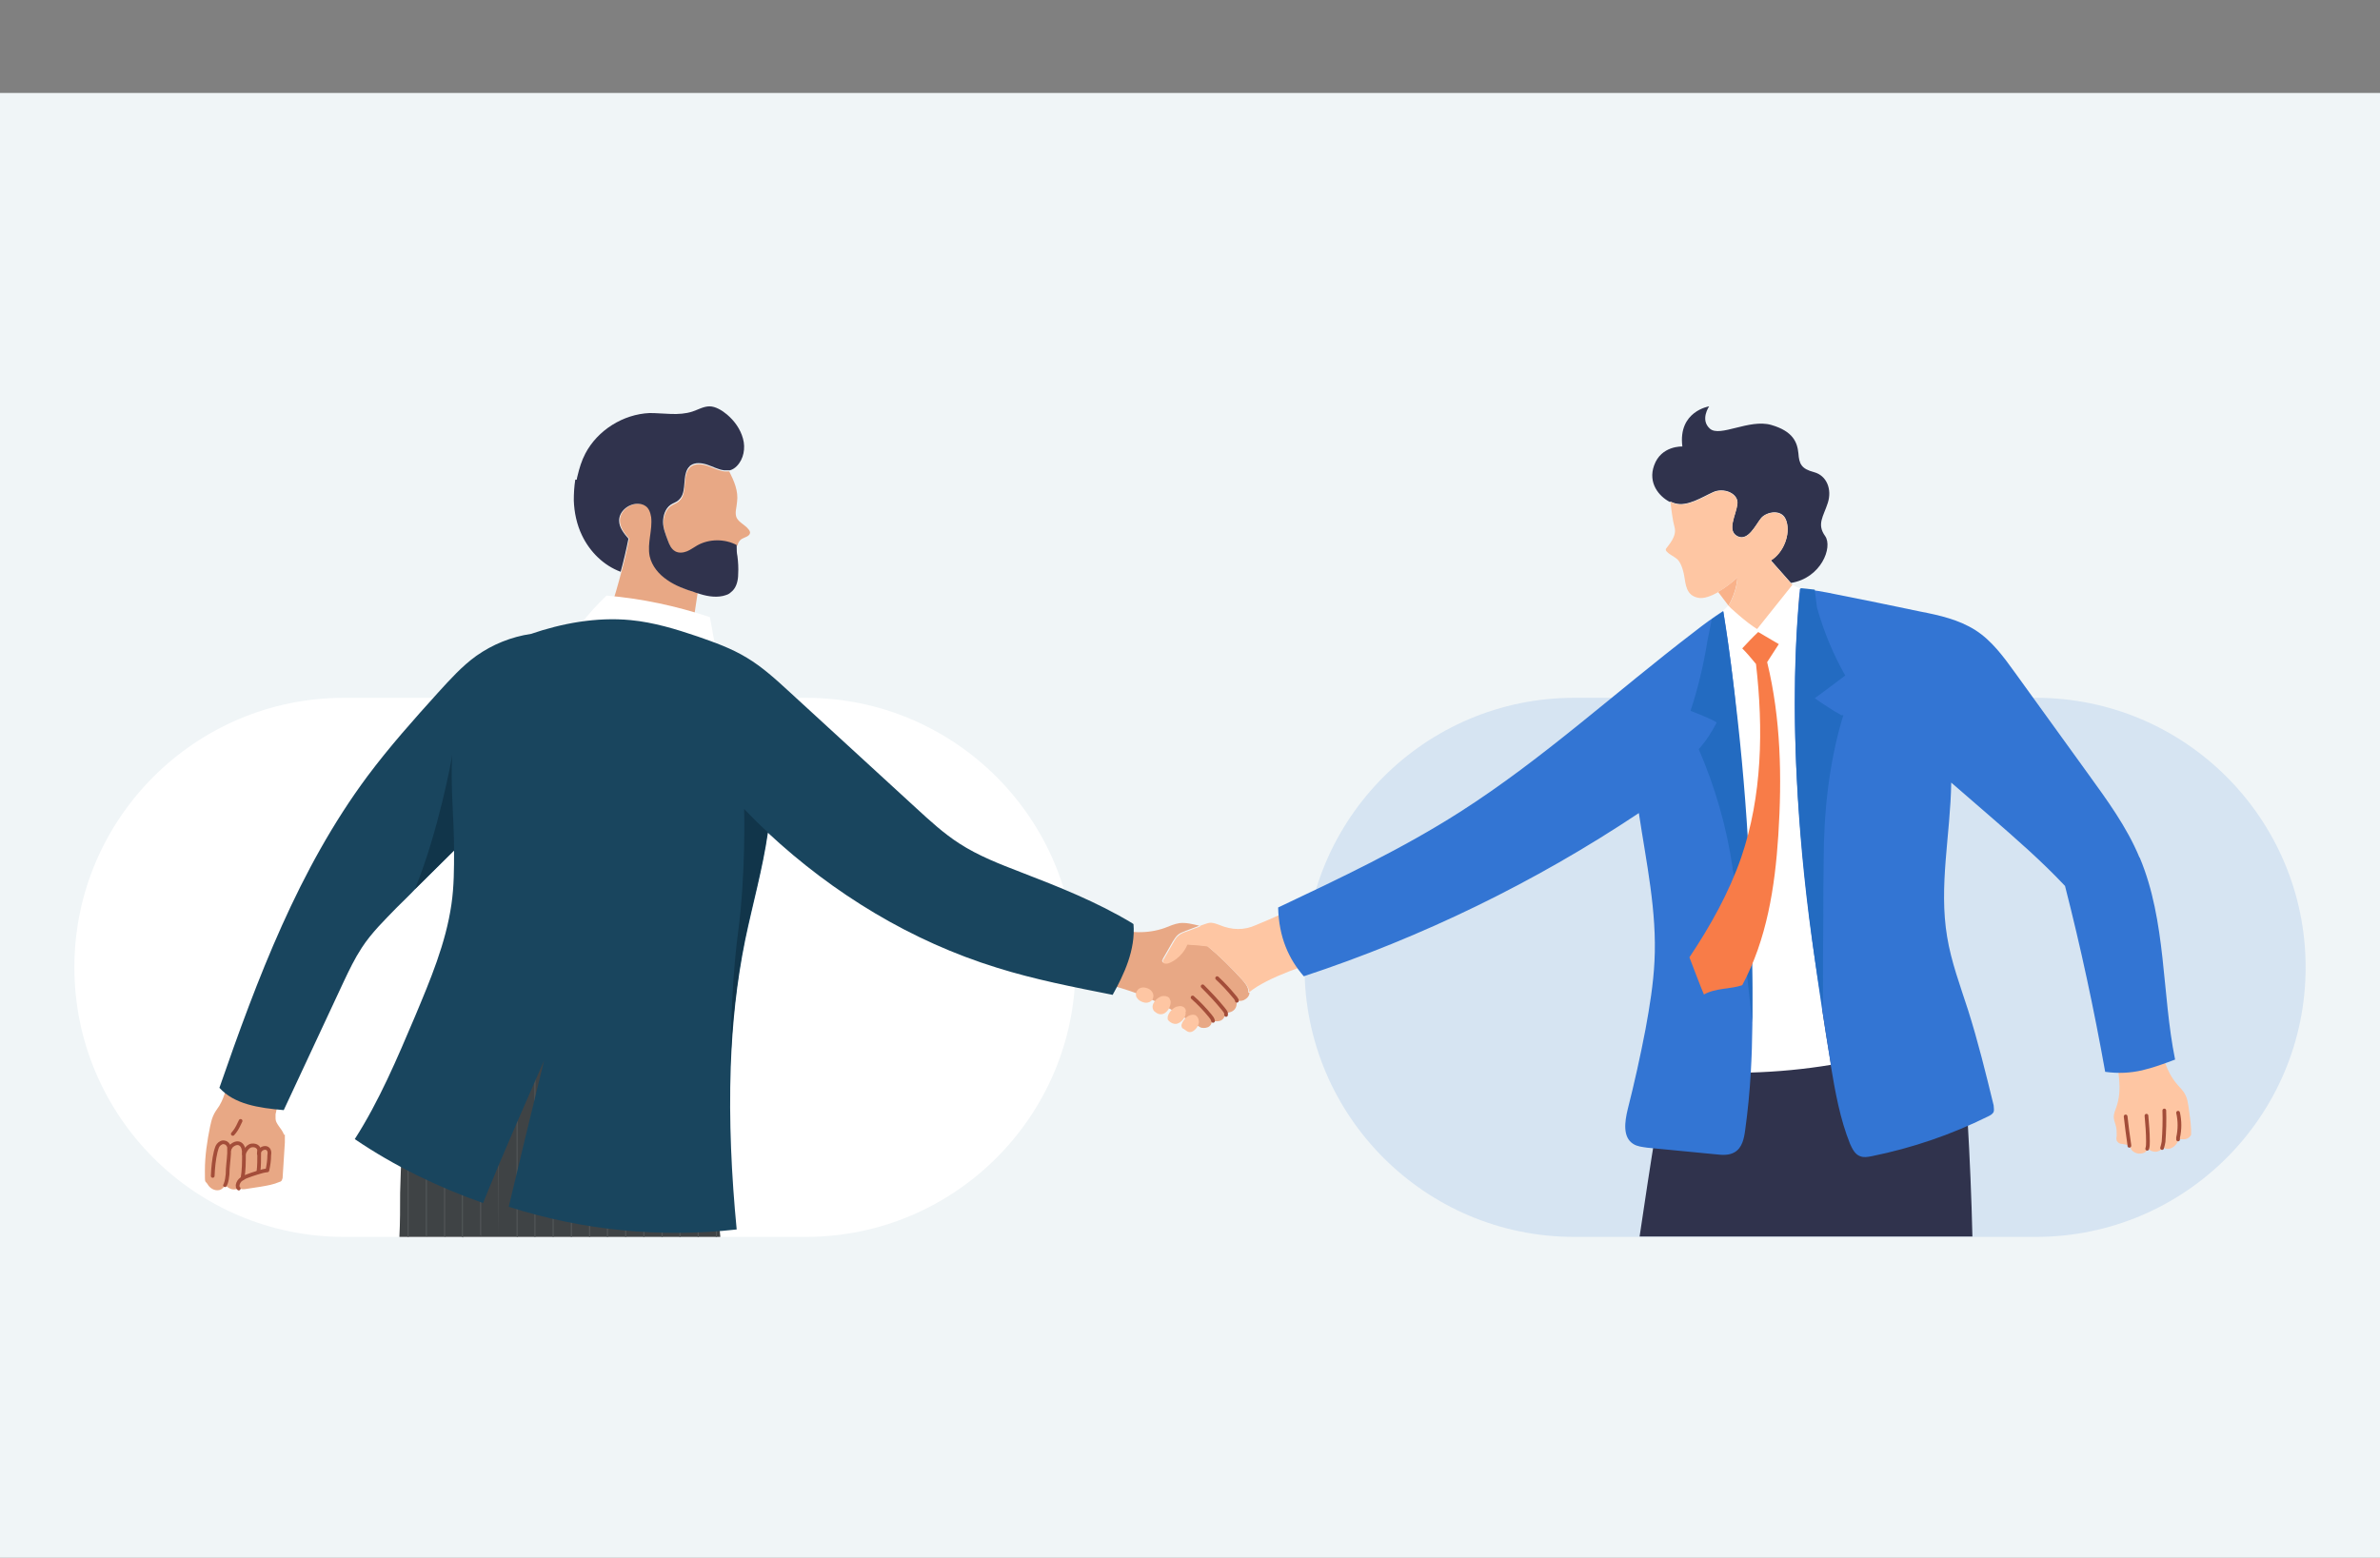 <?xml version="1.0" encoding="UTF-8"?>
<svg id="_1" xmlns="http://www.w3.org/2000/svg" version="1.1" viewBox="0 0 640 419">
  <rect x="0" y="0" width="640" height="419" fill="#808080" stroke="none"/>
  <!-- Generator: Adobe Illustrator 30.0.0, SVG Export Plug-In . SVG Version: 2.1.1 Build 123)  -->
  <defs>
    <style>
      .st0 {
        fill: #236bc1;
      }

      .st1 {
        fill: #d6e4f2;
      }

      .st2 {
        fill: #3375d3;
      }

      .st3 {
        fill: #fec6a3;
      }

      .st4 {
        fill: #f87c48;
      }

      .st5 {
        fill: #f9b28a;
      }

      .st6 {
        fill: #19455e;
      }

      .st7 {
        fill: #3f4345;
      }

      .st8 {
        fill: #fff;
      }

      .st9 {
        fill: #11354a;
      }

      .st10 {
        fill: #f0f5f7;
      }

      .st11 {
        fill: #525658;
      }

      .st12 {
        fill: #e8a885;
      }

      .st13 {
        fill: none;
        stroke: #a34d39;
        stroke-linecap: round;
        stroke-linejoin: round;
      }

      .st14 {
        fill: #30334d;
      }
    </style>
  </defs>
  <rect class="st10" y="25" width="640" height="394"/>
  <path class="st1" d="M423.3,187.7h124.2c40,0,72.5,32.5,72.5,72.5h0c0,40-32.5,72.5-72.5,72.5h-124.2c-40,0-72.5-32.5-72.5-72.5h0c0-40,32.5-72.5,72.5-72.5Z"/>
  <path class="st3" d="M585.7,306.5c0,.5-.3,1.1-.7,1.5-.6.7-1.5,1.1-2.3,1-.4,0-.8-.2-1.1-.4h0c-.5,1-1.7,1.4-2.7,1.1-.5-.1-.9-.4-1.3-.8,0,.3-.3.6-.5.8-.5.5-1.2.6-1.9.6s-1.8-.5-2.2-1.3c0-.3-.2-.6-.2-.9-.7-.1-1.4-.3-2.1-.4-.5,0-1-.2-1.3-.6-.4-.4-.3-1.1-.2-1.6,0-1,0-2-.3-2.9-.2-.7-.5-1.4-.5-2.2s.4-1.8.7-2.6c1.7-4.8.5-10.1-.5-15.3,3.8-1.9,8-2.9,12.3-3,.4,4.3,1.6,8.7,4.5,12.1.8,1,1.8,1.8,2.3,3,.5.9.6,2,.8,3,.3,2.1.6,4.1.7,6.2v1.4c-.2.6-.9,1.1-1.5,1.2s-1.2,0-1.8,0h-.2Z"/>
  <g>
    <path class="st13" d="M577.4,309c.2-.6.2-1.3.2-2,0-2.3-.2-4.6-.4-6.9"/>
    <path class="st13" d="M571.6,300.3c.3,2.6.6,5.1,1,7.7v.2"/>
    <path class="st13" d="M581.4,308.8h0c.2-.6.3-1.2.4-1.7.2-2.8.3-5.6.2-8.4"/>
    <path class="st13" d="M585.7,306.5c0-.2,0-.3,0-.5.5-2.2.5-4.5,0-6.7"/>
  </g>
  <path class="st8" d="M92.5,187.7h124.2c40,0,72.5,32.5,72.5,72.5h0c0,40-32.5,72.5-72.5,72.5h-124.2c-40,0-72.5-32.5-72.5-72.5h0c0-40,32.5-72.5,72.5-72.5Z"/>
  <path class="st14" d="M530.4,332.7c-.5-21.2-1.8-42.2-3.6-63.2-26,.4-51.1,2.8-76.4,6.4-3.8,18.8-6.7,37.8-9.5,56.7h89.6-.1Z"/>
  <path class="st14" d="M449.2,134.9c.4.2.9.4,1.3.5,3.3.9,7.2-1.7,10.1-3,2.9-1.4,7,.3,6.6,3.2s-2.9,7.1,0,8.6,5-3.2,6.4-4.9c1.5-1.7,5.8-2.6,6.8.9,1.1,3.5-.8,8.5-4.2,10.5l5.4,6.1c8.1-1.3,11.3-9.6,9.2-12.6-2.3-3.2-.5-5.2.7-8.9s-.3-7.4-3.7-8.3c-3.4-.9-4-2.2-4.2-5.1-.3-2.9-1.4-5.9-7.3-7.6s-13.8,3.4-16.5,1-.2-6-.2-6c0,0-8.4,1.3-7.2,10.8,0,0-5.7-.3-7.6,5.1-1.7,4.7,1.3,8.3,4.2,9.8h.2Z"/>
  <path class="st5" d="M462,159.2l2.8,3.7c2.3-3.9,2.4-7.6,2.4-7.6-1,1-3.1,2.7-5.2,3.9h0Z"/>
  <path class="st3" d="M462,159.2c2.2-1.2,4.2-2.9,5.2-3.9,0,0,0,3.7-2.4,7.6l6.3,8.3c9.1-1.2,14.1-10.3,14.1-10.3l-3.6-4-5.4-6.1c3.4-2.1,5.3-7,4.2-10.5-1.1-3.5-5.4-2.6-6.8-.9-1.5,1.7-3.5,6.4-6.4,4.9s-.4-5.6,0-8.6c.4-2.9-3.7-4.6-6.6-3.2-2.9,1.4-6.8,3.9-10.1,3-.4-.1-.9-.3-1.3-.5.2,1.8.6,5.1,1.1,6.8.7,2.5-1.7,4.9-2.3,5.8-.5.9,2.3,2.1,3,2.8.8.7,1.5,2.3,1.9,4.5.4,2.3.5,5.3,3.8,5.9,1.5.3,3.5-.5,5.3-1.5h0Z"/>
  <path class="st12" d="M336,267c0,.9-.7,1.6-1.5,2-.7.3-1.4.3-2.1,0v.2c.3.8.1,1.8-.5,2.4s-1.5.9-2.4.7h-.1v.5c0,.8-.6,1.6-1.4,1.8-.7.2-1.4.1-2.1,0,0,.7-.4,1.4-1.1,1.7-.7.3-1.5.2-1.9.1-2.6-1.5-5.1-3.2-7.7-4.7-5.7-3.3-11.9-5.7-18.7-7.2-.5-5.1.4-10.3,2.5-15.1,4.5,1.7,9.7,1.8,14.2.2,1.3-.5,2.6-1.1,4-1.3,1.8-.2,3.6.3,5.3.7-1.2.5-2.5.9-3.7,1.4-.7.3-1.4.5-2,1s-1,1.2-1.4,1.8c-.9,1.6-1.8,3.1-2.7,4.7,0,.2-.2.3-.2.5,0,.7,1,.7,1.6.5,2.2-.9,4.1-2.7,5-5,1.7.1,3.5.3,5.5.5,3.4,2.8,6.4,5.8,9.4,9.1.8.9,1.7,2,1.7,3.2v.3h.3Z"/>
  <path class="st3" d="M322.8,249c.4-.1.7-.3,1.1-.4.6-.2,1.1-.4,1.7-.4s1.6.3,2.3.6c3.4,1.4,6.6,1.5,9.9,0,5.1-2.1,8.6-3.7,12.7-6,5.6,5.5,7.2,14.5,7.2,14.5-5.9,2.2-16.5,5.3-21.8,9.6,0-1.2-.9-2.3-1.7-3.2-2.9-3.2-6-6.3-9.4-9.1-2-.3-3.8-.4-5.5-.5-.9,2.2-2.8,4.1-5,5-.6.2-1.6.2-1.6-.5s0-.4.2-.5c.9-1.6,1.8-3.1,2.7-4.7.4-.7.8-1.4,1.4-1.8.6-.5,1.3-.8,2-1,1.2-.5,2.5-.9,3.7-1.4v-.2Z"/>
  <g>
    <path class="st13" d="M327.3,263.1c1.6,1.5,3.1,3.1,4.5,4.8.3.3.6.7.8,1.1v.2"/>
    <path class="st13" d="M323.4,265.3c1.9,1.9,3.8,3.9,5.5,6,.3.4.6.7.8,1.2v.5"/>
    <path class="st13" d="M320.7,268.3c1.7,1.5,3.3,3.2,4.7,4.9.3.4.7.8.8,1.4h0"/>
  </g>
  <path class="st3" d="M309.5,266.4c-.5-.5-1.2-.7-1.9-.8-.3,0-1.1,0-1.6.6-.5.5-.7,1.3-.4,2,.2.3.4.6.8.9.6.4,1.4.7,2.1.6s1.5-.6,1.6-1.4c.2-.7-.1-1.4-.6-1.9h0ZM314.6,268.7c-.3-.6-1-.8-1.7-.8s-1.3.4-1.8.8-.9,1-1.1,1.6,0,1.4.5,1.8c.7.6,1.5.9,2.3.6s1.4-1,1.7-1.8c.3-.7.5-1.6,0-2.2h.1ZM318.9,272c0-.6-.4-1.1-1-1.3-.5-.2-1.1,0-1.6.1-1.1.5-2,1.5-2.3,2.7v.6c0,.4,1.4,1.7,2.7,1.2.8-.3,1.4-.9,1.8-1.6.3-.5.4-1.1.3-1.6h.1ZM321.7,273.2c-.6-.4-1.3-.3-2,0-.6.3-1.1.8-1.5,1.4-.2.3-.4.7-.5,1.1,0,.4.1.9.5,1,.6.3,1.1,1,1.9.9.5,0,1-.4,1.4-.8s.8-1.1.9-1.8c0-.7-.2-1.4-.8-1.8h.1Z"/>
  <path class="st8" d="M492.5,286.1v.3c-7.2,1.2-14.6,1.9-21.9,2.1,1-17.1.1-34.4-.8-51.6-1.3-24.3-2.6-48.6-6.6-72.5.4-.3,1.5-1.5,1.5-1.5,0,0,4.9,4.6,7.8,6.3l9.5-11.9c.6.3,1.6.9,2,.9-4,42.6,1.4,85.6,8.3,127.8h.2Z"/>
  <path class="st2" d="M463.3,164.4c-2.6,1.7-5.1,3.5-7.5,5.4-21.1,16.1-40.8,34.3-63.2,48.6-15.5,9.9-32.2,17.8-48.9,25.7.2,8.1,2.9,13.9,6.9,18.5,31.8-10.5,62.2-25.3,90.1-43.9,2,13.3,4.9,26.5,4.2,39.9-.3,6.1-1.3,12.2-2.4,18.2-1.4,7.3-3,14.5-4.8,21.6-.8,3.3-1.4,7.5,1.5,9.3,1.1.7,2.4.8,3.7,1,6.2.6,12.4,1.2,18.6,1.8,1.7.2,3.5.3,5-.6,2-1.2,2.5-3.7,2.8-6,.7-5.1,1.2-10.2,1.5-15.4,1-17.1.1-34.4-.8-51.6-1.3-24.3-2.6-48.6-6.6-72.5h-.1ZM575.3,230.6c-3.4-8.2-8.7-15.4-13.9-22.6l-19.5-27c-3.1-4.3-6.3-8.7-10.7-11.5s-9.6-4-14.8-5c-7.5-1.6-15-3.1-22.5-4.6-3.3-.7-6.6-1.3-9.9-1.5-4,42.6,1.4,85.6,8.3,127.8v.3c1.2,7.2,2.5,14.5,5.2,21.2.6,1.3,1.3,2.8,2.7,3.3,1,.4,2,.2,3.1,0,10.9-2.2,21.4-5.8,31.3-10.7.6-.3,1.2-.6,1.5-1.2.2-.6,0-1.2,0-1.8-2.1-8.6-4.2-17.2-6.9-25.7-2.1-6.5-4.5-12.9-5.6-19.6-2.3-13.7.9-27.6,1.1-41.5,3.5,3,7,6.1,10.5,9.1,6.9,6,13.8,12,20.1,18.7,4.2,16.4,7.8,33.2,10.8,50,3.6.5,6.8.3,9.9-.4,3-.7,6-1.8,8.9-2.9-3.6-17.7-2.3-37.1-9.5-54.3h0Z"/>
  <path class="st0" d="M465.9,234v-.6c-1.6-11-4.7-21.7-9.1-31.9,2-2.2,3.5-4.6,4.8-7.1,0-.5-7-3.2-7-3.2,2-6.1,3.5-12.3,4.5-18.6l1.2-6,3.1-2.1c1.5,9.5,2.8,19.3,3.9,29.4,3.2,29,4.2,56.2,3.9,81.2-4-37.2-5.2-41-5.2-41h0Z"/>
  <path class="st0" d="M490.3,246.4c0-4.9,0-9.7.1-14.6,0-13.3,1.4-26.7,5.3-39.5-.4.2-.5.1-.7,0-.5-.3-.9-.6-1.4-.8-1.9-1.2-3.8-2.4-5.6-3.7.5-.3,8.2-6.1,8.2-6.1-3.3-5.8-5.8-11.9-7.6-18.3l-.6-4.8-3.8-.4s-6.1,44.4,6,113.2c0-8.3,0-16.7.1-25h0Z"/>
  <path class="st4" d="M478.3,173.3c-1,1.6-2.1,3.2-3.1,4.8,3.7,15.2,4,31,3,46.6-.9,13.9-3.1,28-9.7,40.3-3.2,1.1-7.1.7-10.3,2.5-.3-.5-3.9-10-3.9-10,5.6-8.4,10.6-17.3,13.9-26.8,5.7-16.6,6-34.7,4-52.1-1.3-1.6-2.5-3-3.7-4.2,1.4-1.5,2.8-3,4.3-4.4l5.6,3.3h0Z"/>
  <path class="st12" d="M76.4,305.3c-.3-.9-.9-1.7-1.5-2.5-.4-.6-.8-1.2-.8-1.9s0-.8,0-1.2c.5-2.3,1-4.7,1.7-6.9-1.1-1.1-2.6-1.7-4.1-2.2-3.2-1-6.5-1.8-9.9-2.4-.6,3.2-1.2,6.5-2.8,9.2-.6.9-1.3,1.8-1.7,2.8-.4.9-.6,1.9-.8,2.8-.8,3.9-1.4,7.9-1.4,11.8s0,2.6.7,3.7c.6,1.1,1.9,1.9,3.2,1.6.7-.2,1.2-.7,1.6-1.4.4.6,1.1,1,1.8,1.2.7.1,1.4,0,2-.4h0c.4.5,1.2.4,1.8.3,1.3-.2,2.6-.4,3.9-.6,1.8-.3,3.5-.6,5.1-1.3.2,0,.4-.2.6-.4,0-.2.2-.5.2-.7.2-3.2.4-6.3.6-9.5v-2.1h-.3Z"/>
  <g>
    <path class="st13" d="M60.5,318.8c0-.1.2-.3.2-.4.3-.8.4-1.7.5-2.6,0-1.8.3-3.7.4-5.5v-1.1c0-.2,0-.5,0-.7-.2-.6-.6-1.1-1.2-1.2-.6-.2-1.3.2-1.7.7s-.5,1.2-.7,1.8c-.5,2.1-.7,4.3-.8,6.5"/>
    <path class="st13" d="M69.6,310.3c0-.5.3-.9.7-1.2.5-.4,1.4-.5,1.8,0,.4.4.4,1,.3,1.6,0,1.4-.2,2.7-.5,4.1-.9.1-1.7.3-2.6.6-1.1.3-2.1.7-3.2,1.1-.4.2-.8.4-1.1.6-.6.4-1,1-1.1,1.7,0,.3,0,.7.3.9h0"/>
    <path class="st13" d="M61.7,309.2c0-.3.3-.5.4-.8.6-.7,1.7-1.2,2.5-.7s1,1.6,1,2.5h0c0,2.3,0,4.6-.4,6.8"/>
    <path class="st13" d="M65.6,310.4c0-.4.3-.7.5-1.1.4-.6.9-1.1,1.6-1.2s1.4.1,1.8.7c.2.3.2.7.2,1.1v.3c0,1.7,0,3.4-.2,5"/>
    <path class="st13" d="M62.6,305c.2-.2.3-.4.5-.6.7-.9,1.1-1.9,1.6-2.9"/>
  </g>
  <path class="st12" d="M187.7,146.9c3.2-1.8,7.4-1.8,10.6-.1.1-.7.5-1.4,1.1-1.8.8-.5,2.2-.7,2.3-1.7,0-.3-.2-.7-.4-.9-.9-1.2-2.5-1.8-3.2-3.1-.6-1.3,0-2.8.1-4.3.4-2.9-.8-5.6-2.1-8.2h-1.3c-1.6-.2-3-1-4.5-1.5s-3.3-.7-4.5.2c0,0-.2,0-.2.2-.5.4-.8,1-1,1.6-.8,2.4,0,5.8-2,7.5-.6.6-1.5.8-2.2,1.3-1.4,1-2,2.9-2,4.6s.7,3.4,1.3,5c.4,1.1.9,2.3,2,2.9.9.5,2.1.4,3.1,0s1.9-1.1,2.8-1.6h0ZM162,169.7c2.6,3.5,6.5,5.9,10.7,7s8.7,1,12.6.1c.6-5.8,1.4-11.5,2.3-17.3-.2,0-.4-.1-.6-.2-2.6-.8-5.1-1.7-7.4-3.3-2.2-1.5-4.1-3.7-4.7-6.4-.7-3.5.8-7,.4-10.5-.2-1.2-.6-2.5-1.7-3.1-.6-.4-1.4-.5-2.1-.5-2.5.1-4.9,2.2-4.8,4.6,0,1.8,1.3,3.4,2.5,4.8-.6,3-1.3,6-2.1,8.9-.9,3.5-1.9,6.9-3,10.2-.7,1.8-1.3,3.7-2.2,5.5v.2Z"/>
  <path class="st14" d="M155.1,129.1c0-.4.1-.7.2-1.1.5-2.1,1.1-4.1,2.1-6,3.3-6.3,10.2-10.6,17.3-10.9,3.9,0,7.8.8,11.5-.4,1.5-.5,3-1.4,4.6-1.4s3.4,1.1,4.7,2.2c2,1.7,3.6,3.9,4.3,6.5.7,2.5.2,5.5-1.7,7.4-.5.5-1.1.9-1.8,1.1h-1.6c-1.6-.2-3-1-4.5-1.5s-3.3-.7-4.5.2c0,0-.2,0-.2.2-.5.4-.8,1-1,1.6-.8,2.4,0,5.8-2,7.5-.6.6-1.5.8-2.2,1.3-1.4,1-2,2.9-2,4.6s.7,3.4,1.3,5c.4,1.1.9,2.3,2,2.9.9.5,2.1.4,3.1,0s1.9-1.1,2.8-1.6c3.2-1.8,7.4-1.8,10.6-.1v.4c0,.9,0,1.7.2,2.6.2,1.6.3,3.2.2,4.8,0,1.6-.4,3.4-1.5,4.5s-1.6,1.1-2.6,1.4c-2.3.5-4.7,0-7-.8-.2,0-.4-.1-.6-.2-2.6-.8-5.1-1.7-7.4-3.3-2.2-1.5-4.1-3.7-4.7-6.4-.7-3.5.8-7,.4-10.5-.2-1.2-.6-2.5-1.7-3.1-.6-.4-1.4-.5-2.1-.5-2.5.1-4.9,2.2-4.8,4.6,0,1.8,1.3,3.4,2.5,4.8-.6,3-1.3,6-2.1,8.9-4.6-1.7-8.3-5.4-10.4-9.8-1.4-2.9-2.1-6.2-2.2-9.4,0-1.9.1-3.7.4-5.6h.4Z"/>
  <g>
    <path class="st7" d="M188.5,277.7c-23.3-8.9-49.1-11.4-73.4-5.8-5.8,15.5-7.1,32.3-7.5,48.9,0,4,0,8-.2,11.9h86.3c-1.6-18.3-3.4-36.6-5.3-55h0Z"/>
    <path class="st11" d="M139.1,286.6s-.2,0-.2.2v45.8c.1,0,.2.1.3.2v-46s0-.2-.2-.2h0ZM148.8,286.6s-.2,0-.2.2v45.9h.3v-45.9s0-.2-.2-.2h0ZM134.2,286.6s-.2,0-.2.2v45.6c.1,0,.3-45.6.3-45.6,0,0,0-.2-.2-.2h0ZM109.6,332.7h.3v-40.8c0,.6-.2,1.3-.3,1.9v38.9ZM114.7,286.6s-.2,0-.2.2v45.4c0,.2.2.3.3.5v-45.9s0-.2-.2-.2h0ZM119.6,286.6s-.2,0-.2.2v45.6c0,.1.2.3.3.4v-46s0-.2-.2-.2h0ZM124.4,286.6s-.2,0-.2.2v45.8c0,.1.2.2.3.3v-46.1s0-.2-.2-.2h0ZM129.3,286.6s-.2,0-.2.2v45.4c.1,0,.2.2.3.3v-45.6s0-.2-.2-.2h0ZM143.9,286.6s-.2,0-.2.2v45.9h.3v-45.9s0-.2-.2-.2h0ZM182.9,286.6s-.2,0-.2.2v45.9h.3v-45.9s0-.2-.2-.2h0ZM178.1,286.6s-.2,0-.2.2v45.9h.3v-45.9s0-.2-.2-.2h0ZM173.2,286.6s-.2,0-.2.2v45.9h.3v-45.9s0-.2-.2-.2h0ZM192.5,318.6v14.1h.3v-10.8c-.1-1.1-.2-2.2-.3-3.3h0ZM187.8,286.6s-.2,0-.2.2v45.9h.3v-45.9s0-.2-.2-.2h0ZM168.3,286.6s-.2,0-.2.2v45.9h.3v-45.9s0-.2-.2-.2h0ZM153.7,286.6s-.2,0-.2.2v45.9h.3v-45.9s0-.2-.2-.2h0ZM158.6,286.6s-.2,0-.2.2v45.9h.3v-45.9s0-.2-.2-.2h0ZM163.4,286.6s-.2,0-.2.2v45.9h.3v-45.9s0-.2-.2-.2h0Z"/>
  </g>
  <path class="st8" d="M156.2,167.9c2-2.7,4.3-5.2,6.9-7.7,9.5.8,18.8,2.8,27.8,5.8l1.6,8.8-36.3-6.8h0Z"/>
  <path class="st6" d="M304.6,248.4c-9.8-5.9-20-9.9-30.1-13.8-5.7-2.2-11.4-4.4-16.5-7.7-4.2-2.7-7.9-6.1-11.6-9.5-11.3-10.4-22.7-20.8-34-31.2-3.7-3.4-7.4-6.8-11.6-9.3-4.1-2.5-8.6-4.1-13.2-5.7-5.9-2-11.8-3.8-18-4.4-9.3-.9-18.6.9-26.8,3.7-5.3.8-10.3,2.8-14.7,5.9-3.9,2.8-7.1,6.4-10.3,9.9-6.6,7.3-13.1,14.6-19,22.5-18.5,24.9-29.6,54.4-39.8,83.8,4,4.4,10.4,5.4,17.3,6,5.4-11.5,10.7-23,16.1-34.5,1.5-3.2,3-6.3,4.9-9.2,2.6-4,6.1-7.4,9.4-10.8,1.6-1.6,3.3-3.2,4.9-4.9,3.5-3.5,7-6.9,10.5-10.4,0,4.8,0,9.6-.7,14.4-1.5,10.5-5.7,20.4-9.8,30.2-4.8,11.3-9.6,22.7-16.2,33,10.6,7.2,22.3,12.9,34.5,17.2,5.1-12.7,10.8-25.5,16.4-38.3-3.2,13.1-6.4,26.2-9.5,39.3,20,6.4,40.9,8.4,61.3,6.1-1.4-14.5-2.1-29.2-1.6-43.7h0c.4-11.5,1.6-22.9,3.9-34.2,2-9.6,4.7-19.1,6.1-28.8,17.6,16.4,38.6,29.2,61.6,36.3,10.2,3.2,20.6,5.2,31.1,7.3,3-5.4,6.2-12.1,5.6-19.1h-.2Z"/>
  <path class="st9" d="M121.6,203c0,.8-3.8,21-10,36.1,3.5-3.5,7-6.9,10.5-10.4,0-8.6-1-17.2-.5-25.7h0ZM200.1,217.7s.5,16.9-1.6,32.9c-2.1,15.7-2.1,35.7-2.1,36.2.4-11.5,1.6-22.9,3.9-34.2,2-9.6,4.7-19.1,6.1-28.8-2.2-2-4.3-4.1-6.3-6.2h0Z"/>
</svg>